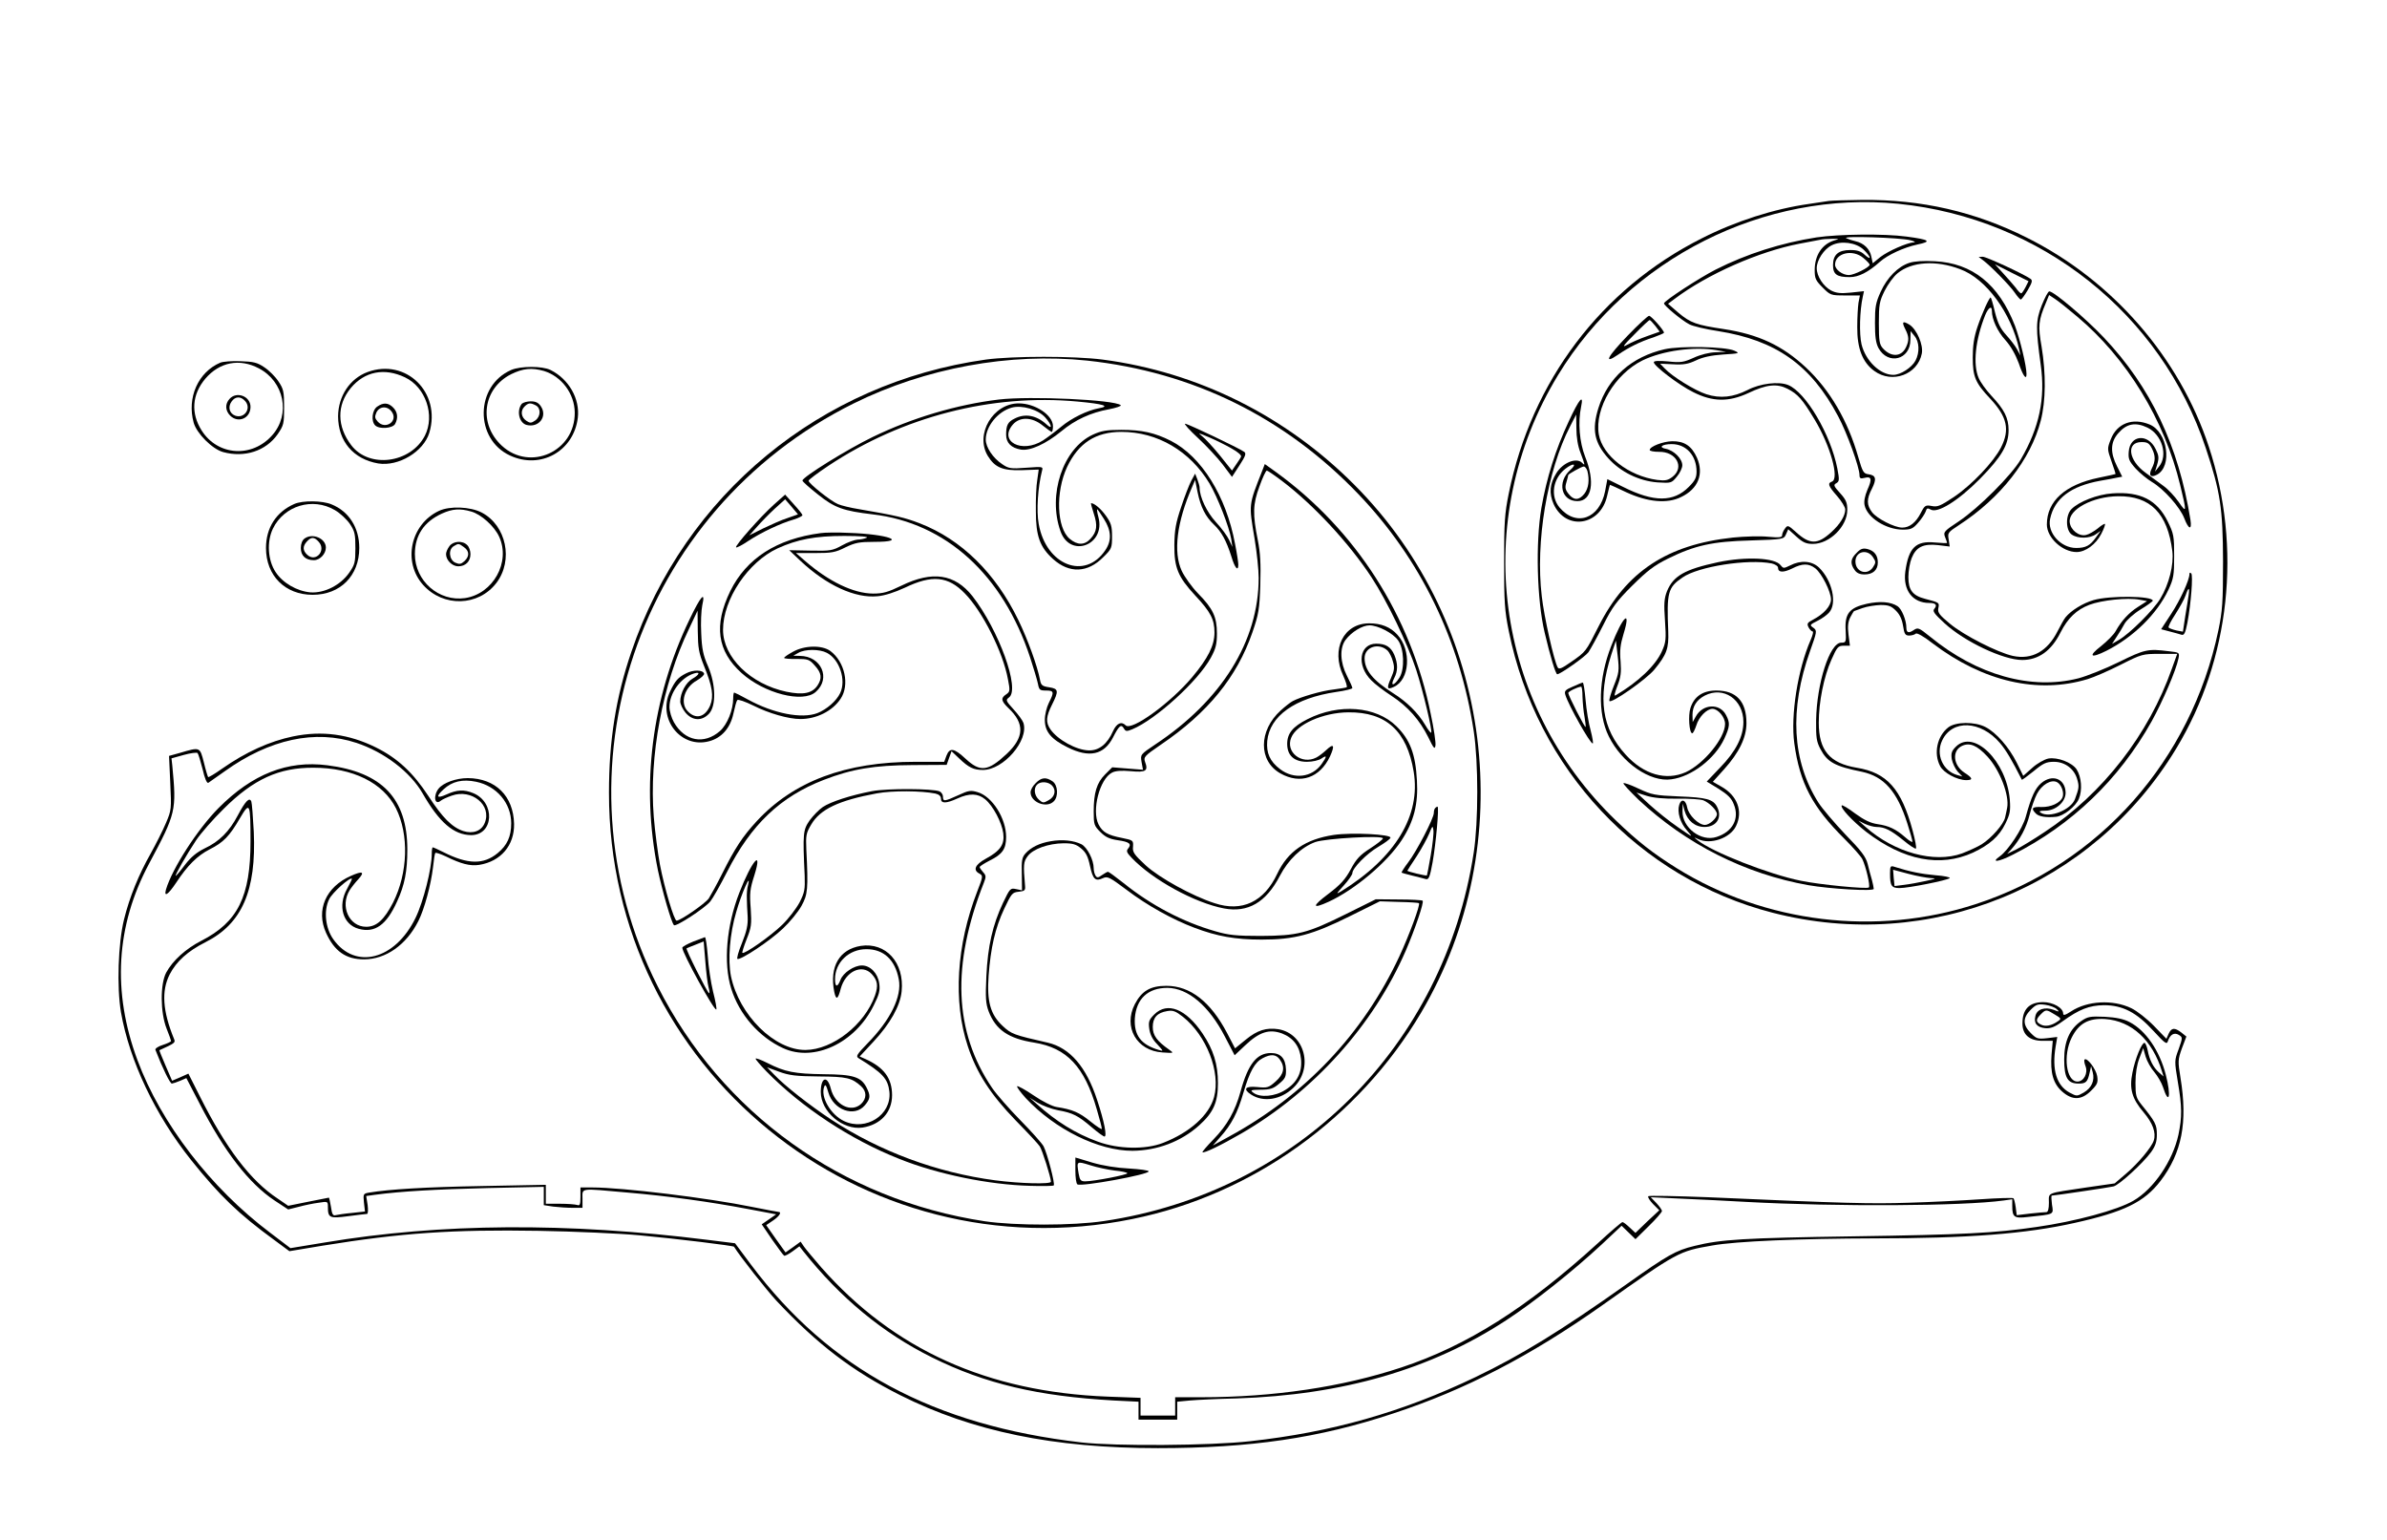 <?xml version="1.0" encoding="UTF-8" standalone="yes"?>
<svg version="1.0" xmlns="http://www.w3.org/2000/svg" width="310mm" height="200mm" viewBox="0 0 1172 756" preserveAspectRatio="xMidYMid meet">
  <g transform="translate(0,756) scale(0.1,-0.1)" fill="#000000" stroke="none">
    <path d="M8980 6574 c-14 -2 -59 -9 -100 -15 -169 -24 -358 -84 -525 -169
-493 -248 -835 -701 -947 -1252 -20 -98 -23 -143 -23 -338 0 -195 3 -240 23
-338 137 -678 640 -1214 1295 -1383 772 -199 1571 126 1982 806 265 438 324
986 160 1483 -145 439 -473 816 -894 1026 -253 127 -518 188 -809 185 -75 -1
-148 -3 -162 -5z m341 -14 c700 -71 1290 -540 1509 -1199 72 -215 84 -296 85
-556 0 -203 -3 -243 -23 -340 -134 -638 -584 -1146 -1192 -1344 -487 -159
-1034 -93 -1468 177 -114 71 -191 131 -296 232 -600 576 -718 1479 -286 2189
349 573 1013 907 1671 841z"/>
    <path d="M8919 6395 c-173 -27 -343 -81 -495 -158 -79 -40 -254 -154 -254
-166 0 -11 89 -85 125 -103 17 -9 80 -24 140 -33 285 -45 456 -166 590 -418
44 -82 105 -251 105 -289 0 -16 5 -19 24 -14 35 9 39 -5 15 -58 -13 -31 -18
-57 -14 -76 13 -61 104 -119 186 -120 41 0 51 4 77 34 17 19 33 44 37 55 5 17
9 18 24 10 33 -21 135 42 242 150 107 109 141 167 141 240 0 59 -21 101 -84
168 -27 29 -55 68 -63 88 -29 67 -16 187 32 308 16 38 33 49 33 21 0 -41 27
-100 66 -143 27 -30 50 -71 66 -114 21 -63 38 -85 38 -53 0 40 -32 172 -57
238 -79 203 -209 307 -394 316 -53 3 -101 0 -124 -8 -56 -18 -109 -72 -141
-142 -25 -55 -28 -75 -28 -153 0 -67 4 -98 17 -123 47 -86 157 -58 157 40 l1
43 19 -24 c24 -28 26 -81 5 -121 -18 -34 -73 -70 -109 -70 -65 0 -136 69 -156
150 -12 51 -9 166 6 233 l6 28 -64 -7 c-50 -5 -71 -3 -97 10 -38 20 -71 70
-71 110 0 39 35 93 73 112 46 24 120 14 157 -21 17 -16 30 -33 30 -39 0 -5
-11 1 -25 14 -18 17 -36 23 -70 23 -59 0 -85 -23 -85 -74 0 -46 19 -59 82 -59
44 0 91 24 148 75 38 34 118 71 184 85 73 15 61 24 -53 39 -111 15 -334 12
-442 -4z m461 -14 c19 -5 27 -9 18 -10 -35 -2 -127 -43 -165 -72 l-38 -31 -7
33 c-7 37 -37 66 -77 75 -14 3 -35 10 -46 15 -25 12 265 3 315 -10z m-374 -1
c-60 -18 -96 -73 -96 -146 0 -41 5 -51 39 -85 38 -38 40 -39 111 -39 l72 0 -7
-36 c-3 -20 -6 -73 -6 -119 -1 -105 26 -174 84 -216 88 -64 213 -17 233 86 8
42 -24 117 -60 141 -34 21 -40 15 -21 -22 18 -35 19 -55 4 -87 -22 -49 -73
-52 -114 -7 -17 19 -20 36 -20 124 0 91 3 107 28 158 16 32 44 71 64 87 69 57
189 65 307 20 128 -47 251 -215 290 -394 l6 -30 -16 30 c-9 17 -33 48 -54 71
-28 31 -41 57 -55 112 -9 40 -19 72 -21 72 -7 0 -42 -77 -65 -145 -17 -50 -23
-93 -23 -150 0 -94 13 -125 86 -202 83 -89 97 -152 53 -239 -36 -71 -144 -185
-232 -244 -65 -43 -80 -50 -108 -44 -31 6 -35 3 -54 -34 -24 -47 -55 -72 -91
-72 -38 0 -124 44 -148 75 -27 35 -28 65 -1 116 24 48 20 66 -17 71 -24 3 -29
11 -50 84 -51 179 -140 331 -258 441 -115 107 -232 162 -403 188 -134 20 -162
30 -221 79 l-52 45 32 24 c162 122 415 233 613 271 44 8 89 17 100 19 11 3 38
5 60 5 38 0 38 0 11 -8z m143 -86 c17 -14 31 -29 31 -33 0 -13 -77 -51 -102
-51 -32 0 -68 27 -68 51 0 57 86 78 139 33z"/>
    <path d="M9735 6284 c37 -27 134 -126 157 -160 13 -19 26 -34 30 -34 4 0 19
21 34 46 22 38 25 48 13 56 -35 24 -216 108 -234 108 l-20 -1 20 -15z m210
-134 c-9 -17 -18 -30 -21 -30 -4 0 -16 12 -27 28 -12 15 -40 47 -62 71 l-40
44 83 -42 82 -41 -15 -30z"/>
    <path d="M10025 6062 c-30 -76 -30 -112 -5 -294 23 -163 -7 -307 -98 -463 -46
-78 -206 -238 -304 -304 -73 -48 -77 -53 -68 -77 6 -14 10 -27 10 -29 0 -2
-27 -1 -60 2 -94 9 -129 -26 -145 -143 -12 -92 36 -154 118 -154 31 0 40 -10
25 -28 -11 -12 -2 -24 50 -72 98 -90 288 -180 381 -180 80 0 143 45 188 135
36 71 79 112 142 136 61 23 187 36 246 25 l37 -7 -44 -28 c-46 -29 -82 -69
-110 -119 -9 -17 -42 -50 -72 -74 -65 -50 -52 -62 26 -23 133 67 249 181 305
300 25 54 28 71 28 165 0 99 -2 110 -32 171 -52 105 -134 147 -272 137 -73 -5
-163 -40 -200 -77 -30 -30 -29 -104 1 -125 30 -21 88 -20 118 1 l24 17 -23
-32 c-28 -40 -50 -52 -97 -52 -76 0 -143 75 -128 143 21 100 102 161 246 187
35 6 73 13 86 16 l22 4 -25 50 c-35 69 -33 120 6 164 41 47 84 55 143 27 72
-35 102 -138 56 -192 l-19 -24 11 36 c9 31 8 43 -8 75 -38 78 -126 69 -132
-13 -3 -36 2 -47 34 -83 21 -23 57 -52 80 -66 59 -35 138 -124 159 -179 21
-55 38 -59 30 -7 -59 366 -195 652 -426 896 -88 93 -245 226 -267 226 -6 0
-22 -31 -37 -68z m174 -56 c244 -205 429 -508 506 -829 32 -132 32 -139 -8
-81 -19 27 -52 63 -75 79 -22 17 -62 45 -87 64 -85 61 -97 151 -20 151 28 0
37 -5 50 -30 19 -37 19 -63 0 -100 -17 -33 -6 -47 26 -30 76 41 52 209 -36
246 -84 35 -161 6 -191 -72 -18 -46 -18 -48 3 -108 12 -33 21 -62 20 -63 -2
-1 -38 -9 -82 -18 -165 -34 -255 -115 -255 -230 0 -64 76 -135 146 -135 44 0
95 38 121 89 13 25 21 47 18 49 -2 2 -18 -7 -35 -22 -18 -14 -43 -29 -57 -32
-35 -9 -77 24 -81 63 -6 62 113 126 238 127 158 2 243 -84 266 -270 8 -65 -16
-162 -59 -233 -33 -55 -151 -173 -206 -204 l-31 -18 22 34 c13 19 31 49 40 66
10 17 44 48 78 69 33 20 60 40 60 43 0 24 -213 26 -291 3 -52 -15 -110 -51
-137 -84 -7 -8 -24 -39 -39 -68 -50 -100 -127 -142 -220 -122 -76 17 -242 102
-309 158 -52 43 -61 55 -57 76 6 28 5 28 -64 46 -62 16 -83 43 -83 107 0 29 7
71 16 93 22 55 57 72 130 64 l57 -7 -5 34 c-6 33 -4 36 50 71 205 133 353 323
402 513 25 97 26 231 4 364 -18 101 -15 129 21 214 l16 39 27 -18 c15 -9 65
-49 111 -88z"/>
    <path d="M7993 5914 c-101 -105 -122 -145 -50 -96 55 38 110 65 175 86 28 10
52 20 52 23 0 12 -63 83 -73 83 -6 0 -53 -43 -104 -96z m134 47 l22 -29 -62
-22 c-34 -12 -78 -31 -97 -42 -28 -16 -22 -6 35 51 38 39 72 71 75 70 3 0 15
-13 27 -28z"/>
    <path d="M8174 5846 c-163 -37 -279 -140 -326 -289 -33 -106 -20 -170 48 -246
61 -68 151 -112 242 -119 67 -4 69 -4 95 28 15 17 27 43 27 56 0 32 -41 73
-81 81 -38 7 -19 23 29 23 71 0 122 -56 122 -135 0 -30 -8 -45 -38 -75 -75
-76 -172 -76 -323 0 l-77 38 -11 -59 c-27 -136 -142 -177 -224 -80 -46 55 -33
142 29 190 40 31 59 25 24 -6 -66 -59 -45 -153 35 -153 71 0 88 94 38 218 -28
71 -36 169 -20 245 14 66 -9 40 -60 -70 -66 -141 -109 -278 -135 -427 -29
-172 -22 -450 16 -611 27 -115 54 -205 62 -205 15 0 137 86 153 108 10 15 43
74 72 132 45 90 66 118 143 195 74 73 107 99 176 133 132 65 218 84 406 89
161 5 162 6 173 30 l11 25 40 -36 c32 -29 48 -36 81 -36 82 0 169 86 169 167
0 35 -6 50 -35 82 -32 35 -34 41 -19 49 15 9 16 16 5 73 -33 167 -154 373
-241 409 -46 19 -138 8 -199 -24 -71 -36 -135 -43 -203 -21 -56 18 -168 87
-205 127 l-22 23 64 -3 c50 -3 74 1 112 19 33 16 75 25 133 29 81 5 84 6 55
19 -44 20 -265 24 -341 7z m256 -5 l45 -8 -51 -2 c-32 -1 -73 -11 -108 -27
-49 -22 -63 -25 -126 -18 -45 4 -70 3 -70 -4 0 -18 123 -112 194 -147 95 -48
174 -49 271 -4 88 42 140 47 191 21 52 -27 73 -51 134 -152 77 -128 122 -289
85 -304 -23 -8 -19 -21 25 -71 22 -25 40 -55 40 -66 0 -31 -25 -72 -69 -112
-67 -61 -105 -61 -173 1 -39 35 -41 35 -54 17 -8 -10 -14 -25 -14 -33 0 -10
-14 -12 -68 -7 -37 4 -116 2 -174 -4 -322 -35 -522 -166 -658 -434 -64 -127
-63 -126 -135 -176 -47 -33 -61 -39 -67 -27 -18 32 -67 249 -78 349 -32 267
27 617 139 834 l30 58 1 -67 c0 -43 7 -88 20 -120 23 -62 24 -66 8 -50 -28 28
-94 1 -126 -50 -33 -53 -37 -99 -14 -152 60 -133 230 -108 263 40 7 30 13 54
14 54 1 0 38 -16 81 -37 105 -48 200 -57 268 -23 84 40 113 113 78 193 -26 58
-62 82 -122 81 -45 -1 -110 -26 -110 -43 0 -5 20 -9 45 -9 85 2 127 -75 68
-122 -23 -18 -36 -21 -76 -16 -140 19 -269 119 -287 224 -21 127 79 296 215
363 99 48 253 69 365 50z m-636 -593 c11 -44 6 -85 -15 -112 -26 -33 -52 -33
-77 -1 -17 21 -19 32 -11 58 5 17 9 33 9 35 0 5 66 42 76 42 7 0 14 -10 18
-22z"/>
    <path d="M9116 4846 c-30 -29 -33 -52 -10 -84 10 -15 25 -22 49 -22 41 0 65
22 65 59 0 35 -18 58 -52 66 -21 5 -33 1 -52 -19z m80 -21 c15 -23 15 -27 0
-50 -28 -42 -86 -23 -86 29 0 49 58 63 86 21z"/>
    <path d="M8435 4800 c-163 -35 -219 -67 -250 -142 -14 -36 -16 -61 -10 -145 6
-90 5 -106 -15 -150 -31 -70 -116 -151 -228 -217 -8 -5 -4 12 9 46 17 43 20
66 16 121 -5 52 -1 84 14 133 40 130 -4 89 -60 -57 -63 -161 -68 -331 -12
-444 64 -130 203 -226 307 -211 100 13 214 101 260 199 28 61 29 78 9 116 -30
60 -115 56 -149 -7 l-15 -27 -1 35 c0 42 20 74 60 95 92 48 190 -19 190 -129
0 -72 -37 -145 -115 -225 l-65 -68 59 -36 c44 -28 63 -46 74 -76 29 -70 -6
-135 -85 -160 -76 -25 -169 46 -167 126 l1 38 9 -35 c14 -49 51 -80 98 -80 60
0 89 48 61 100 -19 36 -52 45 -185 50 -120 5 -135 8 -199 38 -38 18 -71 30
-75 27 -3 -3 31 -39 74 -81 233 -218 524 -365 835 -420 104 -18 320 -31 320
-18 0 5 -4 25 -9 44 -6 19 -15 55 -21 79 -9 35 -32 65 -110 145 -53 56 -113
126 -132 156 -129 204 -143 456 -41 743 34 95 35 101 18 114 -21 15 -21 15 22
37 18 9 42 26 53 38 42 45 16 159 -49 222 -35 33 -90 37 -142 10 -31 -15 -33
-15 -46 1 -26 37 -170 44 -308 15z m264 -6 c17 -4 31 -13 31 -21 0 -24 26 -25
69 -4 51 26 81 26 114 1 32 -25 77 -115 77 -153 0 -32 -35 -71 -88 -99 -29
-15 -31 -20 -22 -38 6 -11 15 -20 20 -20 5 0 0 -19 -10 -42 -63 -144 -99 -370
-80 -508 27 -195 88 -311 246 -468 41 -41 81 -86 88 -100 17 -35 40 -131 32
-139 -8 -9 -244 14 -334 33 -156 31 -437 142 -507 199 -20 16 -20 16 2 6 60
-30 159 4 187 64 35 73 6 149 -72 193 l-42 24 55 61 c74 82 110 156 110 227 0
107 -50 160 -148 160 -66 0 -109 -29 -127 -86 -12 -36 -6 -124 9 -124 4 0 13
18 20 39 12 41 51 81 79 81 28 0 62 -41 62 -74 0 -69 -104 -196 -193 -237 -97
-43 -206 -12 -295 86 -117 128 -139 277 -71 490 l23 70 9 -77 c8 -70 6 -82
-18 -142 -15 -37 -25 -71 -23 -77 6 -17 183 107 221 154 61 74 71 104 68 187
-8 192 -2 216 70 265 77 54 321 92 438 69z m-462 -1155 c56 1 113 -3 126 -8
30 -12 67 -49 67 -68 0 -20 -37 -53 -59 -53 -31 0 -80 48 -87 86 -7 38 -29 45
-39 13 -11 -35 4 -88 38 -126 32 -37 31 -36 -43 15 -41 28 -104 78 -140 111
l-65 60 50 -16 c32 -10 86 -15 152 -14z"/>
    <path d="M10750 4742 c0 -29 -45 -128 -90 -196 l-49 -75 42 -11 c23 -6 49 -13
58 -16 13 -4 19 8 29 59 18 96 28 231 19 242 -6 5 -9 5 -9 -3z m-4 -104 c-3
-18 -10 -66 -17 -106 l-11 -73 -32 6 c-17 4 -34 10 -38 14 -4 3 11 33 33 66
21 33 44 74 50 92 14 42 21 42 15 1z"/>
    <path d="M9166 4596 c-85 -19 -109 -48 -104 -130 3 -59 2 -61 -22 -61 -56 0
-120 -199 -123 -381 -1 -85 2 -105 21 -141 34 -65 71 -85 204 -112 108 -23
173 -96 223 -254 14 -43 25 -83 25 -89 0 -5 -16 4 -35 21 -47 41 -81 57 -137
65 -34 5 -65 20 -109 52 -33 25 -63 43 -66 40 -10 -10 52 -77 120 -130 184
-141 363 -175 524 -102 81 38 129 80 159 142 23 47 26 63 22 118 -16 189 -177
348 -265 260 -21 -21 -24 -32 -20 -61 4 -20 17 -47 29 -61 l23 -24 -25 7 c-71
20 -107 102 -74 170 49 104 189 98 283 -12 31 -36 60 -86 108 -181 1 -2 27 17
58 42 47 39 62 46 100 46 54 0 100 -35 114 -86 10 -35 9 -43 -11 -97 -20 -53
-125 -95 -168 -67 -11 7 -5 10 22 10 52 0 101 44 100 89 -2 68 -65 93 -120 46
-29 -25 -48 -64 -76 -166 -16 -58 -86 -164 -127 -193 -47 -33 -6 -28 64 8 289
146 522 370 681 654 54 97 121 253 132 309 6 30 5 30 -48 36 -102 13 -118 9
-244 -53 -67 -33 -157 -69 -199 -80 -231 -59 -497 15 -728 204 -56 45 -60 47
-82 32 -24 -16 -35 -12 -35 13 0 37 -23 92 -43 105 -34 22 -86 26 -151 12z
m143 -34 c19 -19 30 -43 35 -75 6 -40 11 -47 30 -47 12 0 26 4 32 9 5 6 38
-12 84 -48 247 -187 515 -249 760 -175 30 9 102 40 161 70 105 53 109 54 193
54 l86 0 -26 -72 c-114 -324 -340 -615 -624 -802 -52 -35 -115 -73 -140 -86
l-45 -22 21 23 c42 47 73 105 89 168 9 36 25 82 36 103 24 46 70 73 99 58 21
-11 36 -51 27 -74 -11 -28 -57 -49 -103 -48 -46 2 -54 -6 -28 -32 14 -15 51
-21 99 -16 36 3 96 50 112 88 18 43 13 107 -11 145 -23 34 -94 61 -139 53 -19
-4 -55 -24 -79 -46 l-44 -39 -32 65 c-38 76 -101 148 -154 175 -53 27 -146 26
-182 -2 -55 -43 -73 -128 -40 -190 17 -33 82 -68 127 -69 36 0 34 10 -8 37
-55 36 -62 107 -12 131 38 18 74 3 125 -52 61 -66 109 -191 97 -252 -2 -10 -6
-31 -10 -47 -7 -33 -66 -101 -115 -132 -19 -12 -63 -32 -97 -45 -136 -49 -331
4 -473 130 l-35 31 32 -16 c18 -8 43 -15 57 -15 39 0 69 -15 131 -65 31 -26
59 -44 62 -41 4 3 -4 43 -16 88 -55 205 -126 285 -275 309 -132 22 -186 85
-186 221 0 102 25 226 62 309 28 63 33 69 61 69 l30 0 -7 55 c-5 41 -2 63 9
85 9 17 17 30 18 30 1 0 20 7 42 15 22 8 62 14 88 15 40 0 53 -5 76 -28z"/>
    <path d="M7722 4189 c-38 -16 -42 -22 -36 -41 16 -52 121 -238 134 -238 4 0
-1 29 -10 64 -10 35 -21 102 -25 150 -4 47 -10 86 -14 85 -3 0 -25 -9 -49 -20z
m48 -51 c1 -29 5 -73 10 -98 4 -25 7 -47 5 -49 -4 -4 -85 155 -85 167 0 7 42
28 63 31 4 1 7 -23 7 -51z"/>
    <path d="M9280 3271 c0 -60 7 -71 47 -71 43 0 235 38 246 49 4 4 -27 11 -70
14 -69 6 -128 18 -200 41 -21 7 -23 4 -23 -33z m90 -1 c41 -11 91 -20 110 -21
30 -1 26 -3 -24 -14 -32 -7 -80 -16 -106 -19 l-48 -6 -4 40 c-2 22 -3 40 -3
40 0 0 34 -9 75 -20z"/>
    <path d="M4840 5795 c-810 -113 -1478 -663 -1740 -1435 -76 -222 -110 -436
-110 -692 -1 -1354 1238 -2364 2570 -2093 588 119 1110 493 1418 1014 489 830
353 1908 -328 2591 -337 339 -770 554 -1236 615 -140 18 -441 18 -574 0z m498
-5 c519 -56 970 -278 1332 -656 305 -319 498 -716 566 -1164 23 -153 23 -444
0 -595 -145 -950 -866 -1669 -1816 -1810 -152 -23 -435 -23 -585 -1 -700 106
-1292 531 -1606 1154 -532 1055 -101 2334 963 2862 352 174 766 250 1146 210z"/>
    <path d="M4905 5599 c-208 -25 -426 -90 -620 -184 -124 -60 -345 -197 -345
-214 0 -5 35 -36 77 -69 81 -65 124 -80 268 -97 359 -42 639 -296 773 -703 17
-52 34 -109 38 -128 6 -31 9 -34 40 -34 39 0 41 -7 14 -60 -11 -22 -20 -59
-20 -84 0 -58 31 -95 112 -135 106 -53 179 -37 223 49 29 57 40 67 53 44 9
-15 13 -16 42 -4 115 48 322 236 385 351 24 44 30 66 30 119 0 81 -19 122 -93
197 -30 31 -66 81 -80 111 -42 92 -24 239 51 411 l15 35 12 -60 c15 -73 39
-120 80 -159 37 -35 61 -78 86 -157 17 -57 34 -76 34 -39 0 10 -7 56 -16 101
-44 236 -165 429 -315 506 -79 40 -143 54 -244 54 -73 0 -99 -5 -140 -24 -146
-68 -222 -295 -158 -474 47 -134 223 -68 186 70 -6 21 -8 38 -6 38 2 0 17 -21
33 -47 37 -58 39 -107 7 -154 -100 -149 -291 -74 -327 129 -12 64 -4 182 16
260 6 22 6 22 -77 16 -77 -6 -87 -4 -119 18 -45 30 -80 83 -80 120 0 65 59
138 127 157 50 14 130 -9 165 -48 33 -37 37 -63 6 -34 -50 45 -105 55 -157 28
-33 -16 -41 -33 -41 -79 0 -40 25 -65 73 -73 46 -7 122 28 198 90 67 56 145
92 234 108 36 7 62 16 58 20 -30 27 -445 46 -598 28z m385 -10 c130 -12 163
-23 105 -33 -58 -11 -135 -49 -185 -91 -25 -21 -65 -51 -89 -67 -104 -66 -219
-5 -148 78 34 39 94 38 147 -5 21 -17 41 -31 44 -31 3 0 6 13 6 28 0 54 -87
112 -168 112 -127 0 -216 -152 -152 -258 35 -57 73 -73 168 -70 l82 3 -7 -50
c-5 -27 -8 -97 -7 -155 0 -122 20 -176 84 -234 80 -72 170 -69 247 9 41 40 43
45 43 102 0 51 -5 66 -30 101 -25 35 -57 62 -73 62 -2 0 4 -23 13 -50 20 -60
16 -90 -16 -125 -29 -32 -64 -32 -102 0 -64 54 -70 229 -13 352 56 118 140
173 267 173 177 0 337 -94 433 -254 39 -66 96 -212 106 -271 l6 -40 -16 34
c-8 18 -37 58 -65 88 -45 49 -80 123 -80 169 0 7 -5 25 -11 41 l-11 28 -19
-35 c-10 -19 -33 -78 -50 -130 -26 -77 -32 -112 -33 -185 -1 -112 18 -157 102
-248 76 -81 95 -118 95 -182 0 -64 -32 -127 -110 -220 -106 -126 -297 -265
-326 -236 -21 21 -44 11 -62 -28 -28 -64 -69 -96 -118 -95 -62 1 -154 52 -190
104 -23 34 -21 62 8 120 34 68 33 79 -14 86 -34 5 -40 10 -45 38 -13 67 -59
195 -106 292 -112 231 -280 396 -484 475 -73 28 -114 38 -301 70 -38 6 -83 17
-100 24 -35 14 -145 102 -145 115 0 5 44 38 98 74 363 241 802 354 1222 315z"/>
    <path d="M5882 5410 c42 -39 97 -98 122 -131 l45 -60 37 57 c29 45 34 58 23
66 -27 19 -277 138 -290 138 -7 0 22 -32 63 -70z m166 -52 c32 -18 50 -34 45
-41 -3 -7 -15 -24 -25 -39 l-19 -28 -60 75 c-33 40 -72 83 -87 94 -23 18 -18
17 33 -5 33 -14 84 -39 113 -56z"/>
    <path d="M6199 5253 c-69 -175 -68 -165 -39 -338 11 -66 20 -152 20 -192 0
-310 -182 -602 -508 -818 -73 -49 -73 -49 -67 -86 l7 -38 -76 6 -75 6 -35 -35
c-41 -41 -56 -90 -56 -182 0 -64 2 -70 33 -101 25 -25 45 -34 85 -40 57 -8 70
-18 51 -41 -10 -12 -7 -20 17 -45 101 -107 310 -222 454 -249 117 -22 206 29
274 160 42 80 106 141 174 166 51 18 332 34 332 18 0 -5 -28 -27 -62 -49 -50
-32 -69 -52 -96 -103 -27 -50 -50 -75 -109 -120 -83 -62 -82 -77 1 -39 128 59
287 193 358 302 60 92 82 177 75 294 -7 130 -34 200 -101 266 -100 98 -282
113 -437 34 -71 -36 -99 -69 -99 -121 0 -57 34 -88 97 -88 28 0 58 7 71 16 28
19 28 11 1 -27 -47 -66 -136 -77 -204 -25 -50 38 -68 79 -63 138 12 123 136
211 339 241 44 6 79 15 79 19 0 5 -12 32 -27 61 -33 65 -36 135 -7 175 30 40
83 72 118 72 42 0 115 -38 140 -73 30 -41 34 -142 7 -184 -26 -41 -47 -44 -26
-3 19 36 19 71 1 115 -17 39 -42 55 -89 55 -83 0 -98 -107 -24 -180 17 -18 62
-52 99 -76 81 -53 138 -118 181 -204 27 -56 32 -61 35 -39 2 14 -8 83 -23 153
-97 482 -369 906 -762 1190 l-53 38 -11 -29z m97 -55 c153 -116 327 -303 438
-472 76 -116 177 -325 220 -456 34 -106 80 -299 73 -307 -3 -2 -16 15 -30 39
-34 58 -90 113 -157 155 -99 63 -140 113 -140 172 0 56 71 78 114 36 8 -9 20
-32 25 -52 9 -30 7 -45 -9 -81 -23 -51 -20 -60 14 -44 78 35 87 180 17 256
-34 38 -80 56 -138 56 -126 0 -189 -127 -128 -257 13 -29 21 -54 17 -57 -4 -2
-33 -7 -65 -11 -57 -6 -163 -37 -200 -57 -10 -5 -37 -26 -59 -46 -109 -99
-110 -248 -1 -309 98 -55 193 -22 243 83 25 55 19 67 -18 32 -15 -14 -37 -31
-49 -37 -72 -37 -153 27 -123 98 26 65 157 123 280 124 185 2 288 -91 321
-291 36 -216 -90 -423 -356 -588 -27 -16 -25 -13 13 29 23 25 42 53 42 60 0
25 71 97 128 130 30 18 57 37 59 44 6 17 -189 27 -278 14 -140 -21 -226 -81
-278 -191 -65 -138 -173 -189 -308 -144 -109 35 -270 124 -337 185 -57 53 -66
65 -63 92 2 31 1 32 -53 43 -72 14 -96 28 -116 66 -35 68 5 224 66 255 17 9
46 11 92 7 74 -7 87 1 70 46 -8 23 -3 29 76 83 233 158 375 333 451 552 31 90
35 113 39 236 3 101 0 156 -12 216 -26 129 -25 178 8 266 15 42 31 77 36 77 4
0 38 -23 76 -52z"/>
    <path d="M3801 5084 c-67 -60 -194 -204 -187 -211 3 -3 30 11 61 32 62 41 157
86 223 105 23 7 42 17 42 21 0 4 -19 28 -43 54 l-42 47 -54 -48z m66 -67 c-29
-9 -82 -33 -120 -51 l-68 -34 37 41 c20 23 59 63 87 89 l52 47 32 -37 31 -37
-51 -18z"/>
    <path d="M4030 4943 c-216 -28 -365 -124 -444 -284 -82 -168 -65 -295 55 -403
111 -100 301 -149 364 -93 76 66 28 176 -77 177 l-33 1 25 14 c33 19 104 19
140 0 62 -32 96 -134 65 -198 -18 -38 -66 -80 -112 -98 -77 -29 -215 -2 -341
67 -34 19 -65 34 -67 34 -3 0 -5 -13 -5 -28 0 -57 -29 -129 -65 -161 -78 -68
-173 -50 -226 43 -12 21 -22 55 -22 75 0 69 56 145 121 165 32 10 27 -6 -8
-26 -32 -18 -60 -70 -60 -112 0 -13 12 -38 26 -55 34 -40 80 -42 115 -5 36 38
34 144 -5 234 -23 52 -30 84 -33 160 -3 52 0 114 5 138 17 74 -7 47 -63 -70
-186 -387 -239 -814 -155 -1229 21 -100 66 -258 79 -271 9 -10 153 84 179 117
12 15 49 80 82 145 118 232 262 369 474 451 139 54 249 72 437 73 l167 1 12
34 12 33 37 -35 c47 -45 71 -57 117 -57 101 0 226 145 199 231 -4 12 -26 42
-48 66 -39 43 -40 46 -23 59 56 40 -50 331 -179 497 -87 110 -197 126 -349 52
-66 -32 -90 -39 -140 -39 -96 1 -217 59 -334 161 l-44 38 94 0 c81 0 100 3
149 28 48 23 68 27 142 27 170 0 65 38 -123 44 -58 3 -121 2 -140 -1z m225
-23 c-11 -5 -31 -9 -45 -9 -14 -1 -48 -13 -75 -28 -47 -26 -57 -28 -155 -26
l-105 2 56 -53 c127 -119 267 -184 378 -173 35 3 84 19 134 42 133 64 212 57
294 -28 86 -87 188 -289 212 -422 11 -56 10 -61 -9 -74 -27 -18 -25 -32 11
-67 81 -76 78 -144 -8 -225 -92 -86 -130 -91 -202 -24 -57 53 -78 56 -94 15
l-11 -30 -141 0 c-343 0 -598 -95 -780 -292 -69 -75 -106 -131 -169 -257 -26
-52 -56 -106 -66 -122 -19 -26 -139 -109 -158 -109 -12 0 -59 157 -82 276 -10
55 -24 160 -30 233 -24 297 43 654 173 924 l42 89 1 -99 c1 -85 5 -108 31
-173 41 -100 48 -148 30 -193 -25 -59 -72 -71 -112 -27 -37 41 -14 116 46 149
22 13 38 28 36 34 -6 19 -53 20 -89 1 -39 -20 -53 -36 -78 -89 -64 -133 53
-282 192 -244 61 16 104 65 119 136 7 32 15 62 19 66 4 5 40 -8 79 -27 75 -38
172 -66 231 -66 79 0 157 39 197 99 46 68 21 182 -50 235 -41 30 -128 28 -184
-4 -24 -13 -43 -26 -43 -30 0 -3 27 -6 61 -5 56 0 63 -2 90 -33 33 -36 36 -62
13 -97 -26 -39 -70 -48 -153 -31 -175 37 -311 169 -311 304 0 150 123 333 268
400 97 44 184 61 327 61 81 0 123 -4 110 -9z"/>
    <path d="M5085 3715 c-14 -13 -25 -33 -25 -45 0 -49 79 -80 114 -44 24 24 20
80 -6 98 -32 22 -55 20 -83 -9z m80 -11 c22 -23 15 -56 -17 -73 -24 -14 -28
-14 -47 3 -23 21 -27 56 -9 74 17 17 54 15 73 -4z"/>
    <path d="M4282 3676 c-105 -20 -203 -52 -242 -78 -19 -13 -48 -43 -65 -66 -32
-47 -34 -62 -24 -272 2 -66 0 -81 -25 -130 -16 -30 -54 -80 -85 -110 -55 -54
-187 -147 -196 -138 -2 2 7 32 21 67 23 58 25 72 20 150 -6 75 -4 96 18 164
42 135 -13 71 -74 -86 -63 -161 -79 -345 -40 -470 39 -127 137 -239 255 -293
152 -70 354 25 445 210 27 54 32 73 27 108 -7 50 -44 88 -85 88 -39 0 -92 -36
-105 -70 -15 -39 -27 -38 -27 3 0 82 68 147 154 147 85 0 141 -52 159 -148 16
-83 -40 -199 -154 -315 -51 -53 -58 -63 -44 -72 119 -73 145 -101 152 -166 11
-113 -115 -194 -223 -143 -66 31 -117 120 -97 169 5 14 10 7 20 -28 25 -87
128 -124 179 -64 28 33 29 47 9 87 -27 53 -65 65 -210 66 -143 2 -191 11 -277
55 -32 16 -58 26 -58 21 0 -4 24 -32 53 -62 173 -177 413 -335 653 -430 187
-75 441 -127 641 -132 61 -2 114 -1 117 2 7 8 -32 157 -50 192 -8 15 -60 73
-115 129 -55 56 -117 127 -138 158 -187 276 -200 603 -40 1008 11 28 11 35 -4
51 -9 10 -17 22 -17 25 0 4 22 18 49 32 63 31 81 57 81 116 0 91 -68 199 -140
220 -33 10 -44 9 -95 -15 -68 -31 -75 -32 -75 -7 0 10 -8 22 -17 26 -35 14
-257 15 -331 1z m311 -12 c18 -4 27 -13 27 -25 0 -25 26 -24 81 1 59 27 101
25 136 -4 39 -32 82 -114 89 -167 7 -55 -14 -86 -86 -125 -53 -29 -64 -56 -31
-73 18 -10 18 -14 -11 -88 -102 -263 -119 -540 -46 -760 43 -130 111 -236 235
-364 58 -59 111 -116 118 -127 12 -17 55 -153 55 -174 0 -13 -152 -9 -274 7
-286 38 -565 141 -806 299 -104 69 -226 164 -279 220 l-35 36 60 -22 c49 -18
83 -22 194 -23 139 -1 162 -7 208 -48 28 -26 28 -60 0 -87 -49 -45 -129 -5
-149 76 -17 66 -49 55 -49 -17 0 -97 108 -189 205 -175 89 14 145 75 145 159
0 83 -40 137 -132 178 l-27 12 67 72 c82 88 132 176 139 248 14 141 -77 242
-201 223 -105 -17 -154 -102 -130 -225 9 -43 18 -39 32 15 23 85 104 123 152
72 29 -32 33 -57 16 -106 -51 -143 -208 -266 -341 -267 -152 -1 -326 171 -366
362 -16 80 -6 209 26 316 25 88 74 200 58 132 -5 -16 -7 -46 -6 -65 0 -19 2
-60 4 -90 2 -42 -5 -72 -28 -130 -17 -41 -27 -77 -22 -78 17 -6 160 89 223
149 34 32 75 82 91 111 31 56 34 82 24 278 -3 68 -1 80 24 122 44 75 134 118
322 153 76 14 219 13 288 -1z"/>
    <path d="M7047 3593 c-4 -3 -7 -14 -7 -24 0 -26 -84 -188 -126 -243 -20 -26
-34 -49 -32 -50 1 -2 26 -8 53 -15 28 -7 57 -14 66 -17 14 -4 20 11 33 83 16
91 33 273 24 273 -2 0 -8 -3 -11 -7z m-22 -231 c-9 -53 -18 -98 -19 -100 -4
-3 -96 19 -96 23 0 1 20 33 45 70 24 37 52 88 62 112 16 40 18 41 21 17 2 -14
-4 -70 -13 -122z"/>
    <path d="M5159 3430 c-55 -9 -97 -30 -124 -60 -17 -19 -20 -35 -18 -102 l1
-79 -29 6 c-28 6 -30 4 -64 -67 -51 -108 -75 -213 -82 -360 -5 -107 -3 -135
11 -173 35 -91 97 -134 225 -154 159 -26 246 -118 306 -327 14 -47 25 -90 25
-96 0 -5 -25 11 -56 36 -54 44 -88 59 -166 71 -21 3 -71 28 -113 57 -41 28
-78 48 -81 45 -3 -3 16 -29 42 -58 144 -154 357 -259 524 -259 122 1 239 45
328 125 70 63 92 113 92 207 0 93 -22 164 -75 243 -82 122 -173 158 -237 95
-27 -27 -30 -36 -25 -72 4 -27 16 -52 39 -75 31 -34 32 -35 8 -28 -88 26 -123
72 -118 156 7 95 64 149 160 149 101 -1 204 -88 282 -239 l48 -92 52 49 c70
66 118 81 181 58 56 -22 87 -64 93 -126 6 -65 -19 -115 -77 -151 -51 -33 -124
-39 -157 -14 -17 13 -14 14 36 15 46 0 62 5 90 29 30 25 35 34 34 70 -2 55
-26 81 -74 81 -69 0 -112 -54 -149 -189 -27 -97 -65 -165 -133 -235 -32 -33
-56 -61 -54 -63 6 -7 91 34 191 92 354 205 648 531 807 897 46 107 91 239 83
246 -3 3 -56 6 -118 6 l-112 1 -145 -72 c-193 -96 -239 -107 -420 -108 -121 0
-158 4 -223 23 -158 45 -316 128 -451 237 -38 30 -72 55 -76 55 -3 0 -16 -7
-29 -16 -19 -14 -25 -14 -32 -3 -5 8 -9 24 -9 36 0 42 -32 103 -60 118 -38 19
-95 25 -151 15z m150 -36 c23 -19 33 -39 43 -86 14 -65 26 -77 64 -59 22 10
33 4 116 -58 100 -76 226 -146 333 -186 111 -42 200 -58 330 -58 161 0 248 23
435 116 l145 72 94 -3 c52 -1 96 -4 98 -6 8 -7 -49 -160 -97 -263 -178 -380
-464 -681 -835 -883 l-80 -44 36 41 c55 61 86 120 114 218 31 105 56 150 95
170 40 21 66 19 84 -7 27 -38 20 -72 -21 -108 -34 -30 -40 -32 -90 -27 -59 6
-72 -10 -30 -37 60 -39 145 -26 207 33 101 96 57 266 -73 288 -59 9 -104 -5
-160 -51 l-53 -43 -39 75 c-81 154 -181 232 -298 232 -79 0 -121 -25 -155 -90
-58 -112 9 -229 135 -237 58 -4 58 -4 33 14 -60 42 -80 70 -80 111 0 46 22 70
71 78 28 5 41 0 77 -28 116 -92 186 -272 153 -394 -24 -89 -119 -174 -250
-225 -86 -34 -221 -31 -321 6 -110 40 -204 99 -300 185 l-35 31 40 -25 c23
-14 68 -31 100 -37 73 -13 98 -26 166 -84 29 -25 57 -45 62 -45 13 0 -1 74
-36 179 -53 163 -134 257 -243 282 -167 38 -178 42 -221 82 -60 56 -78 119
-69 246 10 137 32 234 76 328 36 76 40 82 72 85 28 3 33 6 31 28 -9 106 -8
119 13 147 26 35 101 62 176 63 46 0 62 -5 87 -26z"/>
    <path d="M3403 2937 c-29 -12 -53 -25 -53 -30 0 -26 158 -313 167 -303 3 2 -4
42 -16 88 -11 46 -23 125 -26 176 -4 50 -10 92 -14 91 -3 -1 -30 -11 -58 -22z
m76 -224 c5 -18 6 -31 2 -29 -10 7 -115 215 -110 220 2 1 22 10 44 18 l40 16
8 -96 c4 -53 11 -111 16 -129z"/>
    <path d="M5280 1814 c0 -35 4 -65 10 -69 20 -12 350 48 350 64 0 5 -44 11 -97
14 -61 3 -129 14 -180 29 l-83 25 0 -63z m193 -1 c32 -3 60 -9 62 -13 5 -7
-164 -40 -207 -40 -22 0 -26 6 -32 38 -10 62 -11 62 57 41 34 -11 88 -22 120
-26z"/>
    <path d="M1082 5780 c-109 -46 -165 -172 -131 -295 15 -53 91 -129 144 -144
106 -29 210 5 268 87 30 44 32 52 32 133 0 77 -3 90 -28 127 -15 23 -46 54
-69 69 -35 24 -54 28 -117 30 -42 2 -86 -2 -99 -7z m189 -28 c124 -65 157
-225 66 -328 -99 -113 -268 -102 -347 23 -54 85 -47 177 18 254 70 82 168 101
263 51z"/>
    <path d="M1127 5602 c-23 -25 -21 -58 3 -82 39 -39 100 -14 100 43 0 52 -68
78 -103 39z m77 -11 c32 -36 -5 -88 -50 -71 -28 11 -36 43 -17 69 18 26 45 27
67 2z"/>
    <path d="M2510 5744 c-177 -77 -181 -339 -6 -420 150 -70 313 21 333 185 11
94 -44 190 -134 235 -41 20 -146 20 -193 0z m161 -5 c87 -27 150 -112 151
-204 2 -191 -219 -291 -358 -163 -116 107 -94 280 45 351 59 29 102 33 162 16z"/>
    <path d="M2562 5578 c-27 -34 -13 -95 24 -104 59 -15 103 41 70 91 -12 18 -25
25 -50 25 -18 0 -38 -6 -44 -12z m69 -8 c26 -14 24 -55 -3 -74 -19 -13 -25
-14 -43 -2 -26 17 -31 49 -10 70 19 19 29 20 56 6z"/>
    <path d="M1805 5734 c-87 -32 -144 -118 -145 -217 0 -123 75 -211 197 -232
100 -16 223 58 251 151 59 197 -114 367 -303 298z m183 -26 c102 -48 149 -187
98 -287 -70 -135 -273 -162 -361 -47 -71 93 -72 197 -3 281 68 82 165 101 266
53z"/>
    <path d="M1852 5564 c-25 -17 -31 -71 -10 -92 20 -20 86 -15 98 7 16 30 12 59
-10 81 -24 24 -48 25 -78 4z m72 -26 c32 -45 -31 -89 -69 -48 -15 17 -16 24
-7 45 15 32 55 34 76 3z"/>
    <path d="M1445 5086 c-89 -39 -139 -117 -139 -216 0 -136 94 -230 229 -230
136 0 229 94 229 230 0 99 -50 179 -136 214 -45 19 -142 20 -183 2z m199 -30
c26 -15 59 -46 74 -68 24 -36 27 -51 27 -119 0 -70 -3 -81 -30 -120 -43 -62
-123 -102 -191 -97 -66 6 -136 46 -171 100 -38 57 -44 149 -13 213 55 113 195
155 304 91z"/>
    <path d="M1495 4916 c-11 -8 -18 -26 -18 -46 0 -38 23 -60 64 -60 30 0 59 31
59 62 0 45 -66 73 -105 44z m70 -16 c38 -42 -14 -102 -56 -64 -23 21 -24 42
-2 66 21 23 36 23 58 -2z"/>
    <path d="M2155 5052 c-140 -66 -179 -251 -77 -364 99 -110 271 -105 359 10 85
111 49 283 -72 346 -56 29 -157 33 -210 8z m158 -3 c49 -13 115 -73 138 -124
57 -125 -30 -280 -167 -301 -129 -19 -247 84 -247 216 0 92 45 159 133 199 51
23 88 26 143 10z"/>
    <path d="M2206 4878 c-9 -12 -16 -29 -16 -38 0 -30 30 -60 60 -60 36 0 60 24
60 60 0 16 -7 36 -16 44 -23 24 -70 20 -88 -6z m72 -4 c27 -19 28 -45 2 -69
-17 -15 -24 -16 -45 -7 -30 14 -35 65 -7 81 23 14 24 14 50 -5z"/>
    <path d="M1440 3945 c-116 -24 -233 -77 -350 -159 -35 -25 -66 -43 -68 -41 -2
2 -12 34 -21 72 -20 77 -18 76 -117 47 l-54 -15 6 -132 c6 -128 6 -134 -21
-197 -15 -36 -49 -103 -75 -150 -58 -102 -104 -214 -131 -324 -29 -117 -36
-332 -15 -456 42 -239 168 -504 344 -725 140 -175 233 -265 410 -394 l73 -54
162 27 c390 63 638 80 1062 73 176 -3 399 -13 495 -22 185 -17 460 -51 464
-56 30 -49 161 -214 208 -265 203 -216 372 -345 608 -464 355 -178 753 -260
1265 -260 455 0 791 49 1155 170 354 116 675 283 1025 530 376 266 377 266
542 295 117 21 430 34 798 35 456 0 742 22 982 76 243 54 341 102 421 206 105
138 134 287 98 507 -13 80 -13 88 7 144 l22 58 -25 20 c-33 25 -48 24 -62 -6
l-11 -25 -61 63 c-34 35 -84 74 -111 87 -91 44 -217 37 -297 -16 -28 -18 -38
-21 -38 -10 0 28 -50 56 -99 56 -68 -1 -101 -35 -101 -105 0 -55 35 -85 99
-85 l50 0 -6 -67 c-7 -90 8 -143 52 -182 50 -44 95 -43 142 4 31 31 35 40 30
72 -6 35 -50 93 -62 81 -3 -3 -1 -18 5 -33 13 -34 -9 -75 -40 -75 -55 0 -72
128 -28 216 35 70 83 96 164 91 130 -9 233 -104 279 -257 l8 -25 -23 20 c-28
25 -46 61 -55 108 -4 20 -11 37 -16 37 -14 0 -46 -80 -59 -147 -16 -79 -2
-127 55 -194 45 -53 62 -100 50 -138 -10 -33 -77 -113 -137 -164 l-55 -47
-139 -20 c-201 -30 -184 -23 -184 -75 0 -29 -4 -45 -12 -46 -7 0 -43 -3 -79
-7 l-67 -8 -5 39 c-3 21 -8 41 -11 44 -3 3 -76 1 -163 -5 -87 -6 -246 -14
-353 -17 -185 -6 -306 -3 -982 27 -158 6 -291 9 -295 5 -4 -4 7 -21 23 -38
l31 -31 -59 -55 -58 -56 -28 26 c-16 15 -31 27 -36 27 -4 0 -59 -47 -122 -105
-347 -316 -641 -502 -964 -609 -290 -96 -627 -146 -982 -146 l-128 0 0 -45 0
-45 -85 0 -85 0 0 43 0 44 -162 6 c-590 23 -1050 231 -1406 635 -37 43 -75 88
-84 101 l-17 25 -37 -27 -37 -26 -48 67 -47 67 34 23 c31 21 44 42 26 42 -4 0
-61 11 -127 24 -220 45 -639 96 -787 96 l-58 0 0 -46 c0 -38 -3 -45 -16 -40
-9 3 -47 6 -85 6 l-69 0 0 46 0 47 -312 -6 c-278 -5 -458 -16 -554 -32 -31 -5
-31 -7 -27 -49 l5 -44 -63 -7 c-35 -3 -72 -9 -81 -11 -13 -4 -18 4 -23 41 -4
25 -9 45 -10 45 -2 0 -47 -9 -101 -20 l-99 -20 -51 35 c-134 88 -255 248 -382
501 l-57 113 -40 -18 -40 -17 -32 74 c-18 42 -32 76 -30 76 75 34 79 37 72 54
-57 139 -63 237 -22 318 33 64 88 114 177 159 178 90 249 252 236 542 -4 73
-9 140 -12 148 -9 23 -29 3 -67 -69 -41 -78 -91 -128 -162 -161 -40 -20 -67
-42 -97 -81 -22 -30 -43 -54 -45 -54 -7 0 53 104 100 175 22 33 83 103 136
155 146 145 271 202 440 201 193 0 342 -74 405 -199 65 -130 59 -317 -14 -463
-44 -85 -81 -119 -132 -119 -84 0 -130 101 -81 180 9 14 27 37 41 52 35 38 23
44 -35 18 -123 -54 -173 -168 -122 -280 41 -90 97 -130 186 -130 107 0 208 71
267 188 30 59 62 179 72 264 4 35 8 66 11 70 2 4 25 -4 51 -16 75 -37 120 -49
165 -42 106 17 173 96 171 201 -3 137 -91 224 -227 225 -58 0 -121 -23 -144
-52 -27 -35 -19 -84 11 -59 7 6 31 17 54 25 98 35 198 -47 162 -134 -16 -40
-58 -55 -105 -40 -55 18 -102 65 -171 171 -76 116 -152 187 -259 240 -132 65
-264 83 -405 54z m310 -32 c136 -45 264 -142 325 -248 82 -143 153 -204 238
-205 112 0 120 161 11 206 -45 19 -81 17 -131 -6 -49 -22 -55 -12 -15 25 42
39 93 51 160 37 101 -21 172 -105 172 -204 0 -65 -20 -108 -66 -146 -70 -58
-147 -56 -266 4 -26 13 -50 24 -53 24 -3 0 -5 -14 -5 -31 0 -73 -41 -236 -80
-316 -100 -205 -295 -256 -403 -105 -39 54 -49 140 -21 197 14 31 102 110 112
101 1 -2 -10 -24 -24 -50 -47 -84 -20 -175 57 -196 80 -22 137 19 189 135 37
80 50 148 50 254 0 250 -123 380 -393 414 -196 25 -368 -43 -534 -210 -103
-104 -227 -296 -258 -400 -11 -40 11 -25 49 32 57 87 105 134 165 165 68 34
98 65 149 153 49 83 52 77 52 -114 0 -271 -62 -396 -242 -488 -76 -39 -140
-97 -172 -156 -30 -57 -29 -196 2 -275 12 -30 22 -58 22 -61 0 -3 -18 -12 -40
-19 -23 -7 -39 -18 -37 -24 36 -93 72 -166 81 -166 6 1 25 7 41 14 l30 13 66
-127 c121 -235 241 -390 367 -474 l67 -44 52 13 c29 8 73 17 98 20 44 7 45 7
45 -21 0 -54 9 -57 100 -45 46 6 87 11 92 11 5 0 6 20 3 44 l-7 44 43 6 c126
17 302 27 552 33 l277 6 0 -45 0 -45 46 -7 c26 -3 69 -6 95 -6 l49 0 0 45 c0
54 -17 51 220 30 201 -17 409 -46 593 -81 l138 -26 -36 -25 -35 -24 51 -75
c29 -41 55 -77 59 -79 4 -2 22 7 41 21 l34 25 18 -23 c183 -231 392 -403 632
-522 261 -130 521 -191 893 -212 l122 -6 0 -44 0 -44 95 0 95 0 0 44 0 44 63
6 c34 3 136 8 227 10 523 17 956 142 1327 385 136 89 325 239 467 371 l98 92
34 -33 34 -33 65 64 c36 35 65 69 65 74 0 6 -12 23 -27 39 l-28 29 150 -7 c83
-3 227 -11 320 -16 444 -24 1059 -21 1263 7 l42 6 0 -33 c0 -55 10 -62 76 -54
133 14 127 10 119 61 -3 24 -4 44 -1 44 12 0 283 40 303 45 27 6 145 114 185
169 21 30 28 50 28 86 0 48 -7 62 -75 146 -27 34 -30 45 -30 108 0 46 7 89 19
120 l19 50 12 -42 c7 -23 26 -57 43 -76 16 -19 35 -52 42 -73 30 -93 41 -45
14 60 -31 120 -99 218 -178 259 -28 15 -66 23 -121 26 -72 3 -84 1 -115 -20
-58 -39 -85 -100 -85 -189 0 -91 17 -119 71 -119 36 0 44 8 54 54 l7 31 8 -29
c11 -41 -5 -77 -44 -100 -34 -19 -34 -19 -70 0 -64 35 -87 112 -68 226 l8 47
-50 -6 c-46 -5 -52 -3 -80 25 -40 40 -40 74 -1 114 27 27 36 30 72 25 22 -3
48 -13 56 -21 15 -14 13 -15 -14 -4 -43 16 -82 4 -90 -29 -10 -36 7 -57 48
-61 26 -2 46 5 84 33 83 60 132 79 204 80 92 0 160 -35 244 -127 56 -61 65
-67 70 -50 11 33 31 45 54 31 19 -12 19 -13 -1 -70 -21 -56 -21 -58 -4 -161
21 -123 21 -171 3 -259 -28 -129 -122 -267 -221 -324 -78 -46 -286 -102 -475
-129 -205 -30 -361 -38 -900 -46 -537 -8 -652 -15 -780 -47 -92 -22 -132 -45
-335 -189 -320 -227 -519 -349 -740 -455 -361 -173 -707 -271 -1107 -315 -194
-22 -662 -25 -828 -6 -726 84 -1237 359 -1622 872 l-79 106 -137 17 c-687 86
-1308 82 -1876 -13 l-170 -28 -100 76 c-292 220 -536 537 -651 847 -125 336
-106 660 57 965 133 249 135 260 114 481 l-4 36 61 17 c33 9 63 13 67 9 4 -4
15 -41 25 -80 10 -45 21 -70 28 -66 5 3 42 29 81 57 219 157 444 206 646 139z
m8339 -1334 c32 -19 33 -21 15 -33 -31 -22 -62 -28 -84 -16 -25 13 -25 25 0
50 25 25 27 25 69 -1z"/>
  </g>
</svg>